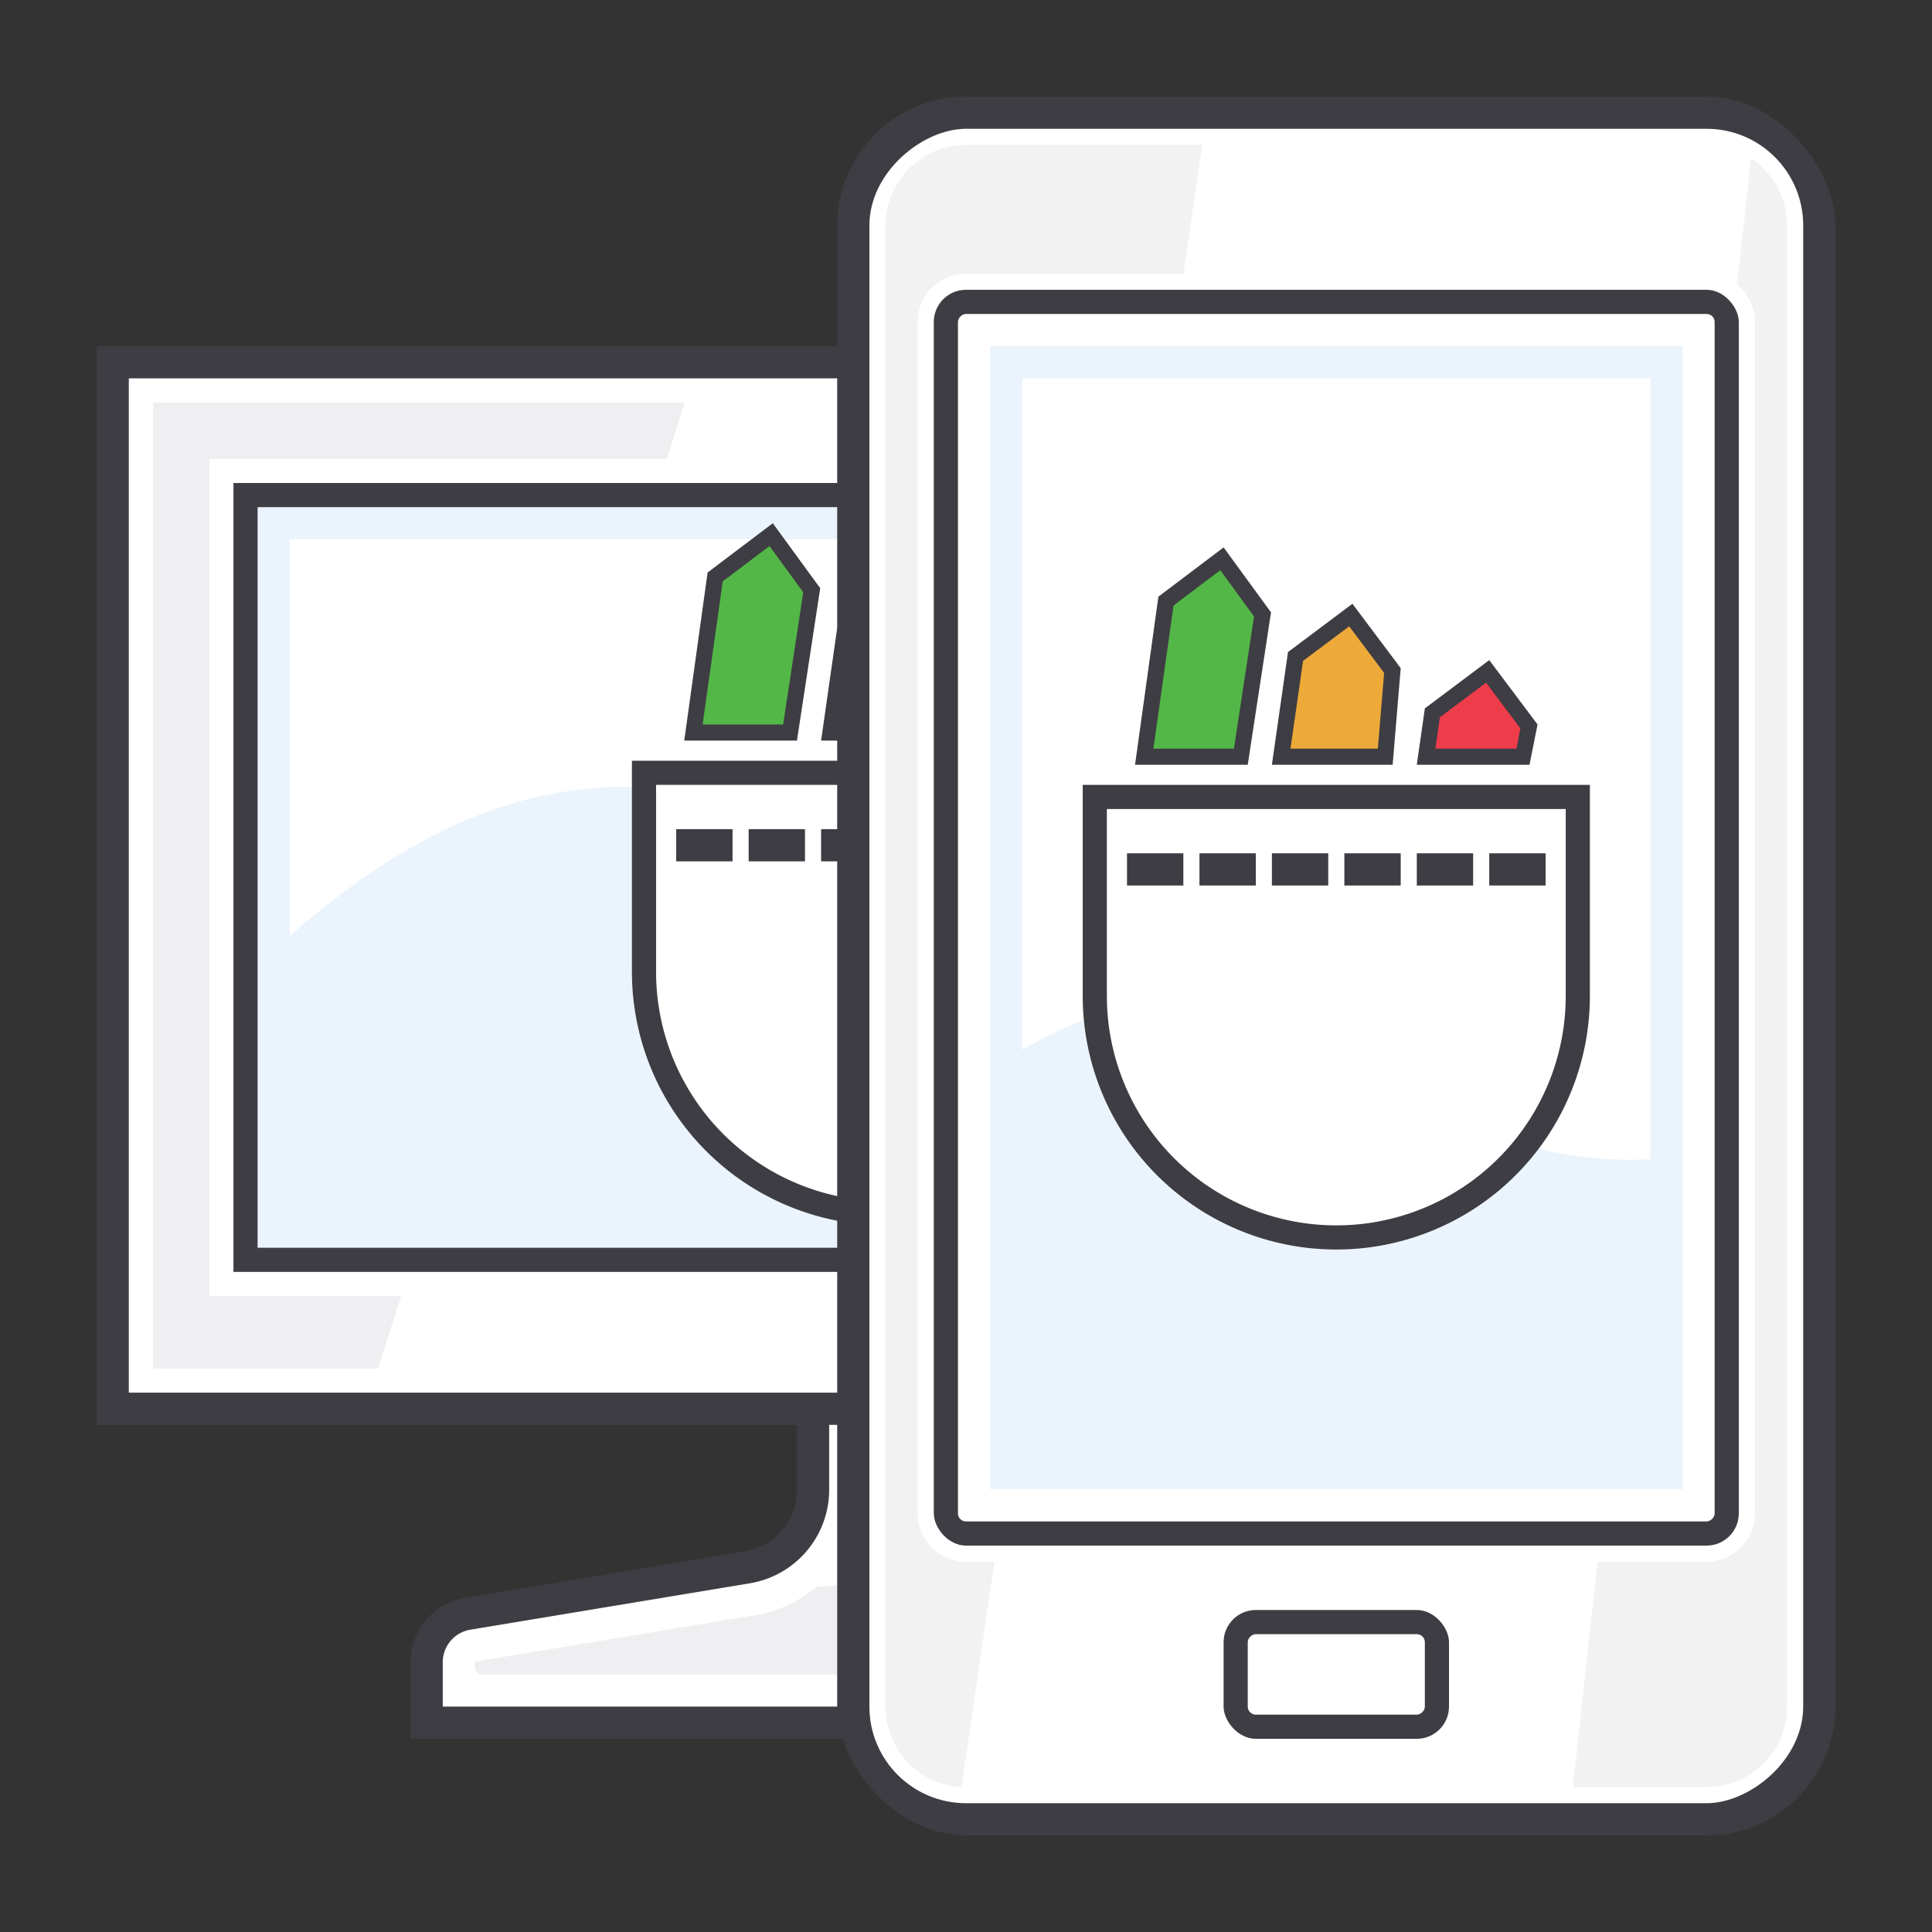 <svg id="Layer_1" data-name="Layer 1" xmlns="http://www.w3.org/2000/svg" width="240" height="240" viewBox="0 0 240 240"><rect x="0" y="0" width="240" height="240" fill="#333333" stroke="none"/><defs><style>.cls-1{fill:#3e3d43;}.cls-2,.cls-8{fill:#fff;}.cls-3{fill:#efeff1;}.cls-4{fill:#ebf4fc;}.cls-5{fill:#ef3c4b;}.cls-6{fill:#edaa39;}.cls-7{fill:#53b748;}.cls-8{stroke:#3e3d43;stroke-miterlimit:10;stroke-width:3px;}.cls-9{fill:#f2f2f2;}.cls-10{fill:none;}</style></defs><title>icon</title><path class="cls-1" d="M164.56,198.5l-34.75-5.77a8.09,8.09,0,0,1-6.81-7.89V172H99v12.83a7.76,7.76,0,0,1-6.43,7.89L57.81,198.5A8.08,8.08,0,0,0,51,206.39V216H171v-9.61A7.76,7.76,0,0,0,164.56,198.5Z"/><path class="cls-2" d="M163.91,202.44l-34.76-5.77A12.11,12.11,0,0,1,119,184.83V172H103v12.83a11.78,11.78,0,0,1-9.78,11.84l-34.76,5.77A4.11,4.11,0,0,0,55,206.39V212H167v-5.61A3.79,3.79,0,0,0,163.91,202.44Z"/><path class="cls-3" d="M115.33,188a16,16,0,0,1-.33-3.17V176h-8v8.83a16.54,16.54,0,0,1-.31,3.17h8.64Z"/><path class="cls-3" d="M128.5,200.62a16.19,16.19,0,0,1-8.73-4.43,0.88,0.88,0,0,0-.67-0.25l-17.4,1.16a0.87,0.87,0,0,0-.5.2,15.47,15.47,0,0,1-7.32,3.33L59,206.42a0,0,0,0,1,0,0v0.71a0.89,0.89,0,0,0,.89.89H162.11a0.89,0.89,0,0,0,.89-0.89h0a0.89,0.89,0,0,0-.74-0.88Z"/><path class="cls-1" d="M12,177V43H212V177H12Z"/><path class="cls-2" d="M16,173V47H208V173H16Z"/><polygon class="cls-3" points="19 50 19 170 46.97 170 85.06 50 19 50"/><polygon class="cls-3" points="140.8 50 117.53 170 205 170 205 50 140.8 50"/><path class="cls-2" d="M26,161V57H198V161H26Z"/><rect class="cls-1" x="29" y="60" width="166" height="98"/><rect class="cls-4" x="32" y="63" width="160" height="92"/><path class="cls-2" d="M188,67H36v49.22c11.29-9.67,25-18.95,43.25-18.47C100.09,98.3,102.09,111,130.5,118c15.8,3.9,38.17,5.65,57.5,1.21V67Z"/><polygon class="cls-5" points="121.15 91 121.93 85.55 128.8 80.4 133.93 87.25 133.21 91 121.15 91"/><path class="cls-1" d="M128.6,81.8l4.27,5.69L132.38,90H122.31l0.56-3.9,5.74-4.3M129,79l-8,6-1,7h14l1-5-6-8h0Z"/><polygon class="cls-6" points="103.15 91 104.93 78.55 111.8 73.4 116.97 80.3 116.08 91 103.15 91"/><path class="cls-1" d="M111.6,74.8l4.34,5.79L115.16,90H104.31l1.56-10.9,5.74-4.3M112,72l-8,6-2,14h15l1-12-6-8h0Z"/><polygon class="cls-7" points="86.12 91 88.84 71.67 95.79 66.41 100.83 73.33 98.14 91 86.12 91"/><path class="cls-1" d="M95.58,67.82l4.2,5.76L97.28,90h-10l2.5-17.78,5.81-4.39M96,65l-8.1,6.12L85,92H99l2.89-18.93L96,65h0Z"/><path class="cls-8" d="M80,96v24.72a30,30,0,0,0,60,0V96H80Z"/><rect class="cls-1" x="84" y="103" width="7" height="4"/><rect class="cls-1" x="93" y="103" width="7" height="4"/><rect class="cls-1" x="102" y="103" width="7" height="4"/><rect class="cls-1" x="111" y="103" width="7" height="4"/><rect class="cls-1" x="120" y="103" width="7" height="4"/><rect class="cls-1" x="129" y="103" width="7" height="4"/><rect class="cls-1" x="104" y="12" width="124" height="216" rx="16" ry="16"/><rect class="cls-2" x="62" y="62" width="208" height="116" rx="12" ry="12" transform="translate(286 -46) rotate(90)"/><rect class="cls-1" x="152" y="200" width="28" height="16" rx="4" ry="4"/><rect class="cls-2" x="161" y="197" width="10" height="22" rx="1" ry="1" transform="translate(374 42) rotate(90)"/><rect class="cls-1" x="116" y="36" width="100" height="156" rx="4" ry="4"/><rect class="cls-2" x="91" y="67" width="150" height="94" rx="1" ry="1" transform="translate(280 -52) rotate(90)"/><path class="cls-9" d="M123.54,194H120a6,6,0,0,1-6-6V40a6,6,0,0,1,6-6h27l2.35-16H120a10,10,0,0,0-10,10V212a10,10,0,0,0,9.43,10Z"/><path class="cls-9" d="M217.52,19.67L215.8,35.36A6,6,0,0,1,218,40V188a6,6,0,0,1-6,6H198.45l-3.06,28H212a10,10,0,0,0,10-10V28A10,10,0,0,0,217.52,19.67Z"/><path class="cls-4" d="M123,43V185h86V43H123Zm82,101a46.52,46.52,0,0,1-12.5-1c-19.83-4.28-23.78-18.18-42-19-8.63-.39-16.53,2.33-23.5,6.4V47h78v97Z"/><rect class="cls-10" x="118" y="63" width="96" height="96"/><polygon class="cls-5" points="177.15 94 177.93 88.55 184.8 83.4 189.93 90.25 189.21 94 177.15 94"/><path class="cls-1" d="M184.6,84.8l4.27,5.69L188.38,93H178.31l0.56-3.9,5.74-4.3M185,82l-8,6-1,7h14l1-5-6-8h0Z"/><polygon class="cls-6" points="159.15 94 160.93 81.55 167.8 76.4 172.97 83.3 172.08 94 159.15 94"/><path class="cls-1" d="M167.6,77.8l4.34,5.79L171.16,93H160.31l1.56-10.9,5.74-4.3M168,75l-8,6-2,14h15l1-12-6-8h0Z"/><polygon class="cls-7" points="142.12 94 144.84 74.67 151.79 69.41 156.83 76.33 154.14 94 142.12 94"/><path class="cls-1" d="M151.58,70.82l4.2,5.76L153.28,93h-10l2.5-17.78,5.81-4.39M152,68l-8.1,6.12L141,95h14l2.89-18.93L152,68h0Z"/><path class="cls-8" d="M136,99v24.72a30,30,0,0,0,60,0V99H136Z"/><rect class="cls-1" x="140" y="106" width="7" height="4"/><rect class="cls-1" x="149" y="106" width="7" height="4"/><rect class="cls-1" x="158" y="106" width="7" height="4"/><rect class="cls-1" x="167" y="106" width="7" height="4"/><rect class="cls-1" x="176" y="106" width="7" height="4"/><rect class="cls-1" x="185" y="106" width="7" height="4"/></svg>